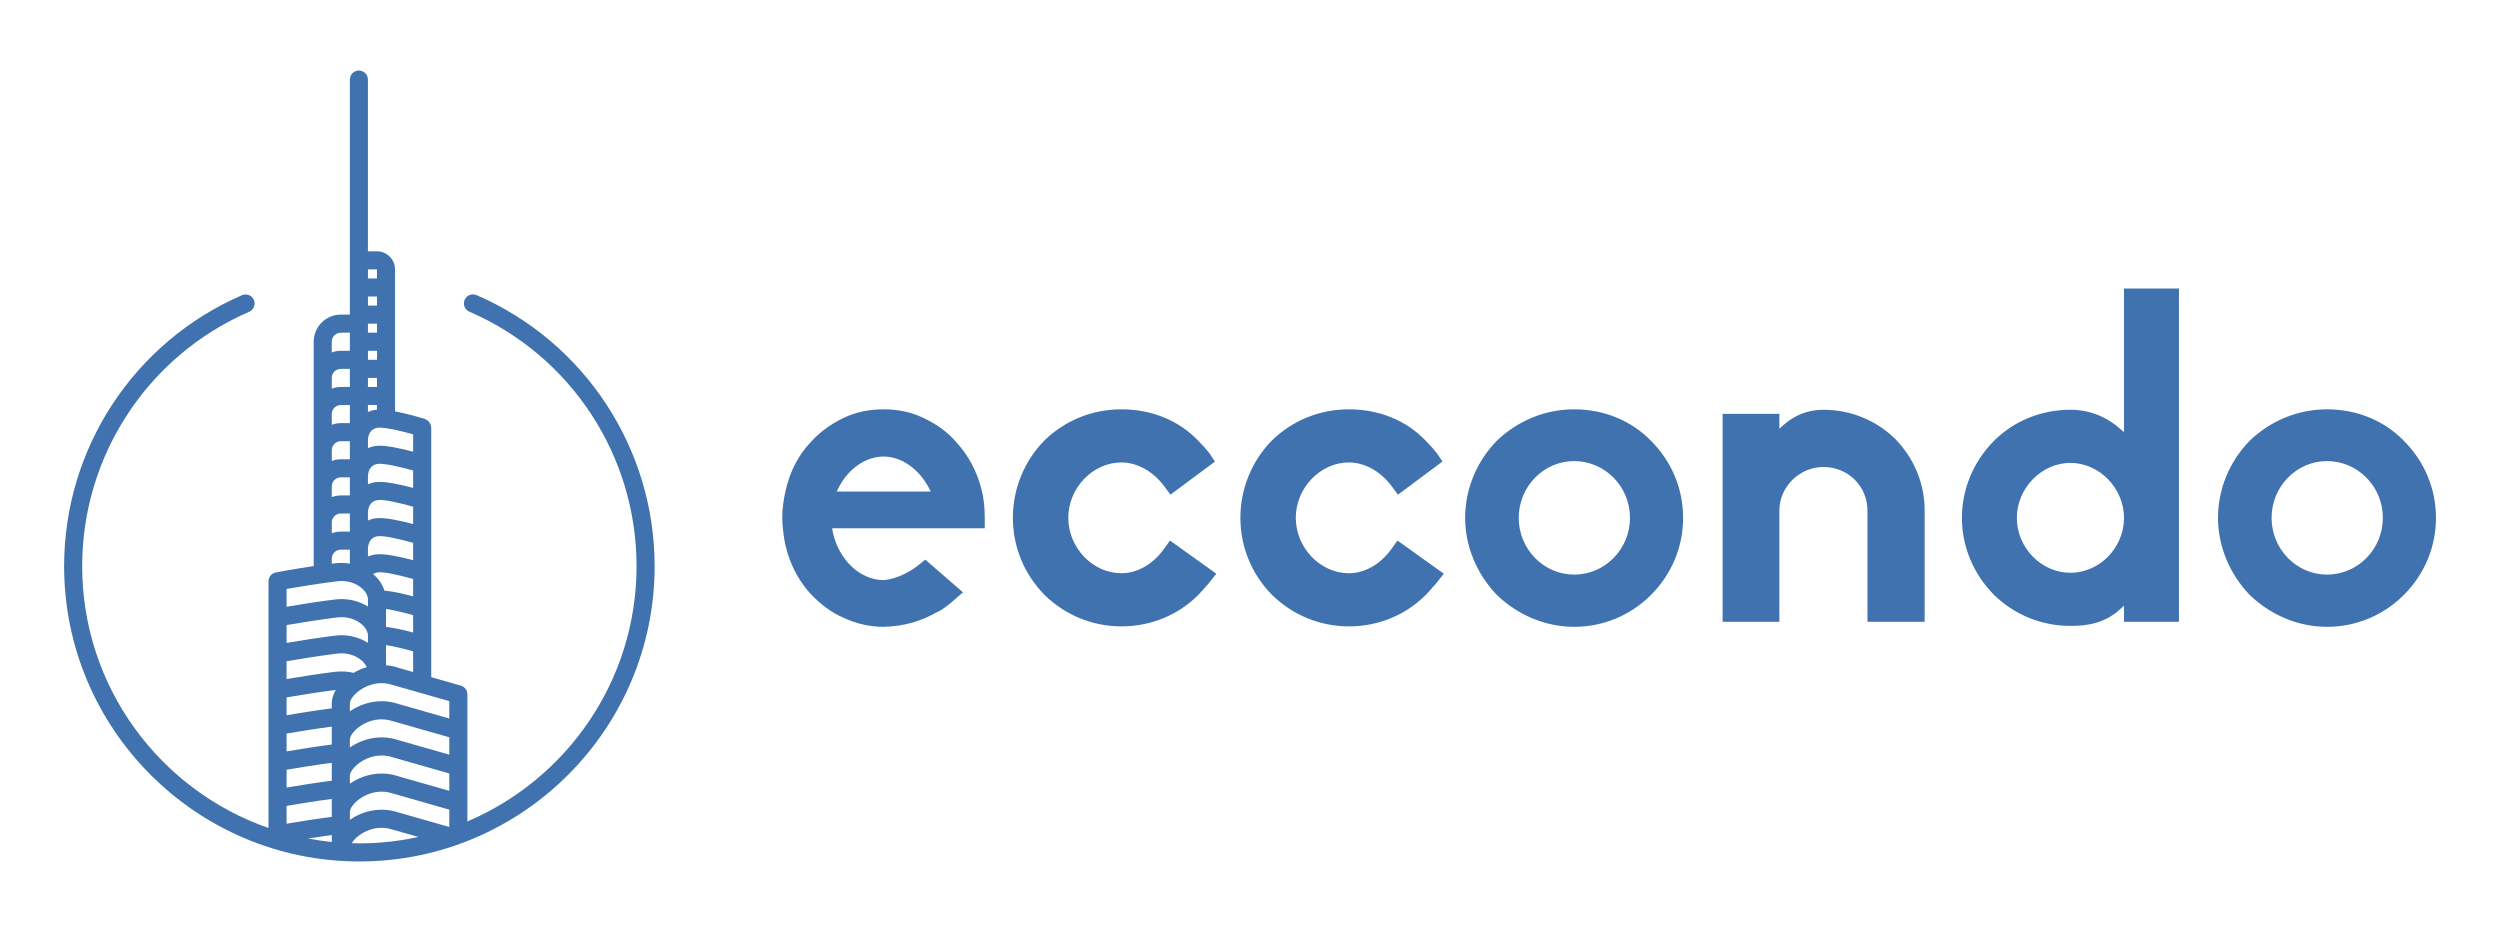 
        <svg xmlns="http://www.w3.org/2000/svg" xmlns:xlink="http://www.w3.org/1999/xlink" version="1.1" width="3162.208" 
        height="1170.848" viewBox="0 0 3162.208 1170.848">
			
			<g transform="scale(8.11) translate(10, 10)">
				<defs id="SvgjsDefs1026"></defs><g id="SvgjsG1027" featureKey="hmhgWD-0" transform="matrix(1.41,0,0,1.41,-25.229,-8.165)" fill="#3f72af"><path xmlns="http://www.w3.org/2000/svg" d="M63.512,31.339c-0.505-0.216-1.096,0.014-1.315,0.521c-0.219,0.507,0.014,1.095,0.521,1.315  c11.235,4.862,18.494,15.912,18.494,28.152c0,12.67-7.726,23.568-18.712,28.235V75.5c0-0.446-0.295-0.839-0.725-0.962L58.5,73.603  V46c0-0.019-0.008-0.035-0.009-0.054c-0.002-0.042-0.012-0.081-0.02-0.122c-0.014-0.079-0.035-0.153-0.067-0.225  c-0.017-0.039-0.035-0.074-0.057-0.11c-0.042-0.07-0.092-0.13-0.15-0.188c-0.027-0.027-0.05-0.056-0.081-0.08  c-0.094-0.075-0.198-0.138-0.318-0.175c-0.409-0.129-1.892-0.58-3.3-0.845V28.5c0-1.103-0.897-2-2-2h-1v-19c0-0.552-0.448-1-1-1  S49.5,6.948,49.5,7.5v26h-1.002c-1.654,0-2.998,1.346-2.998,3v24.812c-2.079,0.312-4.062,0.682-4.177,0.702  C40.848,62.1,40.5,62.515,40.5,63v27.287c-11.983-4.171-20.609-15.573-20.609-28.959c0-12.228,7.25-23.274,18.469-28.141  c0.507-0.22,0.739-0.809,0.52-1.315c-0.219-0.507-0.81-0.739-1.315-0.52c-11.951,5.185-19.673,16.951-19.673,29.976  c0,18.009,14.651,32.66,32.66,32.66c18.008,0,32.66-14.651,32.66-32.66C83.211,48.29,75.479,36.519,63.512,31.339z M47.5,60.5  c0-0.552,0.449-1,1-1h1V61v0.044c-0.524-0.085-1.068-0.102-1.618-0.037c-0.124,0.015-0.253,0.031-0.382,0.047V60.5z M47.5,40.5  c0-0.551,0.449-1,1-1h1v2h-1c-0.352,0-0.686,0.072-1,0.184V40.5z M54.457,46.235c0.105,0.022,0.21,0.044,0.318,0.068  c0.112,0.025,0.226,0.052,0.34,0.08c0.085,0.02,0.17,0.04,0.255,0.061c0.203,0.05,0.406,0.103,0.605,0.156  c0.045,0.012,0.088,0.025,0.133,0.037c0.133,0.036,0.264,0.073,0.392,0.109v1.921c-1.279-0.347-3.113-0.767-4.121-0.643  c-0.316,0.038-0.605,0.129-0.879,0.242v-0.798c0-0.493,0.146-1.339,1.121-1.458c0.089-0.011,0.204-0.01,0.33-0.004  c0.062,0.003,0.134,0.011,0.203,0.017c0.072,0.007,0.144,0.013,0.224,0.023c0.088,0.011,0.181,0.025,0.276,0.04  c0.075,0.012,0.15,0.024,0.229,0.038c0.102,0.018,0.206,0.037,0.313,0.058C54.282,46.198,54.369,46.216,54.457,46.235z M42.5,79.842  c1.137-0.194,3.245-0.542,5-0.771v1.983c-1.693,0.214-3.738,0.546-5,0.759V79.842z M42.5,83.842c1.138-0.194,3.247-0.542,5-0.771  v1.984c-1.693,0.214-3.738,0.546-5,0.759V83.842z M47.5,76.5v0.554c-1.693,0.214-3.738,0.546-5,0.759v-1.971  c1.235-0.21,3.615-0.602,5.441-0.827C47.659,75.504,47.5,76.011,47.5,76.5z M42.5,87.842c1.137-0.194,3.245-0.542,5-0.771v1.983  c-1.693,0.214-3.738,0.546-5,0.759V87.842z M49.5,84.5c0-0.327,0.366-0.923,1.067-1.428c1.087-0.784,2.441-1.016,3.659-0.61  l6.274,1.793v1.92l-5.684-1.622c-1.752-0.583-3.726-0.268-5.316,0.832V84.5z M60.5,82.174l-5.684-1.622  c-1.752-0.584-3.726-0.269-5.316,0.832V80.5c0-0.327,0.366-0.923,1.067-1.428c1.087-0.784,2.441-1.015,3.659-0.61l6.274,1.793  V82.174z M49.886,73.138c-0.036-0.012-0.064-0.036-0.101-0.044c-0.618-0.133-1.258-0.162-1.903-0.087  c-1.756,0.209-4.024,0.577-5.382,0.806v-1.971c1.275-0.217,3.772-0.629,5.618-0.849c1.63-0.193,2.881,0.672,3.258,1.499  C50.86,72.638,50.36,72.857,49.886,73.138z M52.5,44.016c-0.04,0.003-0.083,0.004-0.121,0.008c-0.316,0.038-0.605,0.129-0.879,0.242  V43.5h1V44.016z M56.5,56.668c-1.279-0.346-3.113-0.765-4.12-0.645c-0.316,0.038-0.605,0.128-0.88,0.242v-0.799  c0-0.493,0.146-1.338,1.121-1.457c0.668-0.081,2.473,0.334,3.879,0.737V56.668z M51.5,59.466c0-0.493,0.146-1.338,1.121-1.457  c0.668-0.081,2.473,0.334,3.879,0.737v1.922c-1.278-0.346-3.111-0.766-4.12-0.644c-0.315,0.038-0.606,0.12-0.88,0.23V59.466z   M56.5,52.669c-1.279-0.345-3.113-0.763-4.12-0.645c-0.316,0.038-0.605,0.128-0.88,0.242v-0.799c0-0.493,0.146-1.339,1.121-1.458  c0.664-0.082,2.472,0.333,3.879,0.736V52.669z M52.621,62.009c0.668-0.081,2.473,0.334,3.879,0.737v1.92  c-0.94-0.256-2.179-0.551-3.173-0.638c-0.204-0.636-0.587-1.238-1.16-1.746c-0.032-0.029-0.069-0.053-0.102-0.081  C52.219,62.101,52.402,62.035,52.621,62.009z M53.5,66.058c0.849,0.12,2.019,0.406,3,0.687v1.92c-0.887-0.242-2.038-0.517-3-0.62  V66.058z M51.5,41.5v-1h1v1H51.5z M51.5,38.5v-1h1v1H51.5z M52.5,32.5h-1v-1h1V32.5z M52.5,34.5v1h-1v-1H52.5z M47.5,44.5  c0-0.551,0.449-1,1-1h1v2h-1c-0.352,0-0.686,0.072-1,0.184V44.5z M47.5,48.5c0-0.551,0.449-1,1-1h1V49v0.5h-1  c-0.352,0-0.686,0.072-1,0.184V48.5z M47.5,52.5c0-0.552,0.449-1,1-1h1v2h-1c-0.352,0-0.686,0.072-1,0.184V52.5z M47.5,56.5  c0-0.552,0.449-1,1-1h1v2h-1c-0.352,0-0.686,0.072-1,0.184V56.5z M51.5,69.806c-0.974-0.618-2.23-0.968-3.618-0.799  c-1.756,0.209-4.024,0.577-5.382,0.806v-1.971c1.275-0.217,3.772-0.629,5.618-0.849c1.009-0.127,2.032,0.171,2.721,0.783  C51.259,68.149,51.5,68.595,51.5,69V69.806z M47.5,91.071v0.764c-0.886-0.088-1.759-0.22-2.622-0.382  C45.738,91.318,46.659,91.181,47.5,91.071z M49.5,88.5c0-0.327,0.366-0.923,1.067-1.428c1.087-0.784,2.441-1.014,3.659-0.61  l6.274,1.793v1.919l-5.684-1.622c-1.752-0.583-3.726-0.268-5.316,0.832V88.5z M60.5,78.174l-5.684-1.622  c-1.752-0.584-3.726-0.268-5.316,0.832V76.5c0-0.327,0.366-0.923,1.067-1.428c1.087-0.784,2.441-1.015,3.659-0.61l6.274,1.792  V78.174z M54.816,72.552c-0.428-0.143-0.87-0.229-1.316-0.266v-2.227c0.849,0.12,2.019,0.406,3,0.687v2.287L54.816,72.552z   M52.5,28.5v1h-1v-1H52.5z M48.5,35.5h1v2h-1c-0.352,0-0.686,0.072-1,0.184V36.5C47.5,35.949,47.949,35.5,48.5,35.5z M48.118,62.993  c1.009-0.126,2.032,0.171,2.721,0.783C51.259,64.149,51.5,64.595,51.5,65v0.791c-1.038-0.651-2.312-0.939-3.618-0.784  c-1.756,0.209-4.024,0.577-5.382,0.806v-1.971C43.777,63.624,46.276,63.212,48.118,62.993z M49.707,91.966  c0.175-0.284,0.455-0.601,0.86-0.894c1.087-0.784,2.441-1.015,3.659-0.61l2.86,0.817c-2.107,0.459-4.292,0.708-6.535,0.708  C50.268,91.987,49.988,91.974,49.707,91.966z"></path></g><g id="SvgjsG1028" featureKey="1RRcwp-0" transform="matrix(3.541,0,0,3.541,109.592,16.164)" fill="#3f72af"><path d="M5.14 20.22 l-0.02 0 c-0.58 0 -1.18 -0.14 -1.74 -0.4 c-0.52 -0.22 -1 -0.58 -1.44 -1.04 c-0.7 -0.76 -1.12 -1.76 -1.22 -2.8 c-0.02 -0.18 -0.04 -0.36 -0.04 -0.56 c0 -0.4 0.06 -0.82 0.16 -1.24 c0.18 -0.8 0.56 -1.54 1.1 -2.1 c0.4 -0.44 0.86 -0.78 1.44 -1.06 c0.54 -0.26 1.14 -0.38 1.76 -0.38 c0.64 0 1.22 0.12 1.76 0.38 c0.6 0.28 1.08 0.64 1.44 1.06 c0.52 0.56 0.92 1.28 1.12 2.1 c0.1 0.38 0.14 0.78 0.14 1.24 l0 0.46 l-6.72 0 l0.02 0.14 c0.26 1.24 1.2 2.14 2.24 2.14 l0.02 0 c0.58 -0.04 1.22 -0.4 1.6 -0.72 l0.22 -0.18 l1.66 1.44 l-0.3 0.26 c-0.22 0.2 -0.5 0.44 -0.8 0.6 l-0.02 0 c-0.72 0.42 -1.5 0.64 -2.38 0.66 z M5.14 12.72 c-0.78 0 -1.56 0.54 -1.98 1.38 l-0.08 0.16 l4.14 0 l-0.08 -0.16 c-0.46 -0.86 -1.22 -1.38 -2 -1.38 z M15.62 20.2 c-1.28 0 -2.48 -0.5 -3.38 -1.38 l-0.02 -0.02 c-0.88 -0.9 -1.38 -2.1 -1.38 -3.38 s0.5 -2.5 1.38 -3.4 c0.9 -0.88 2.1 -1.38 3.4 -1.38 c1.32 0 2.52 0.48 3.38 1.38 c0.2 0.2 0.36 0.38 0.5 0.56 l0.24 0.36 l-1.96 1.46 l-0.28 -0.38 c-0.48 -0.64 -1.18 -1.04 -1.88 -1.04 c-1.26 0 -2.34 1.12 -2.34 2.44 s1.08 2.44 2.34 2.44 c0.7 0 1.4 -0.4 1.88 -1.08 l0.26 -0.36 l2.04 1.46 l-0.3 0.38 c-0.04 0.06 -0.1 0.12 -0.16 0.18 c-0.1 0.12 -0.22 0.26 -0.34 0.38 c-0.88 0.88 -2.08 1.38 -3.38 1.38 z M25.64 20.2 c-1.28 0 -2.48 -0.5 -3.38 -1.38 l-0.02 -0.02 c-0.88 -0.9 -1.38 -2.1 -1.38 -3.38 s0.5 -2.5 1.38 -3.4 c0.9 -0.88 2.1 -1.38 3.4 -1.38 c1.32 0 2.52 0.48 3.38 1.38 c0.2 0.2 0.36 0.38 0.5 0.56 l0.24 0.36 l-1.96 1.46 l-0.28 -0.38 c-0.48 -0.64 -1.18 -1.04 -1.88 -1.04 c-1.26 0 -2.34 1.12 -2.34 2.44 s1.08 2.44 2.34 2.44 c0.7 0 1.4 -0.4 1.88 -1.08 l0.26 -0.36 l2.04 1.46 l-0.3 0.38 c-0.04 0.06 -0.1 0.12 -0.16 0.18 c-0.1 0.12 -0.22 0.26 -0.34 0.38 c-0.88 0.88 -2.08 1.38 -3.38 1.38 z M35.56 20.22 c-1.24 0 -2.46 -0.5 -3.4 -1.4 c-0.9 -0.94 -1.4 -2.16 -1.4 -3.4 c0 -1.26 0.5 -2.48 1.4 -3.4 c0.92 -0.88 2.12 -1.38 3.4 -1.38 c1.32 0 2.52 0.5 3.38 1.38 c0.92 0.92 1.42 2.12 1.42 3.4 s-0.5 2.48 -1.42 3.4 c-0.9 0.9 -2.1 1.4 -3.38 1.4 z M35.56 12.92 c-1.34 0 -2.44 1.12 -2.44 2.5 s1.1 2.5 2.44 2.5 c1.36 0 2.46 -1.12 2.46 -2.5 s-1.1 -2.5 -2.46 -2.5 z M51 20 l-2.52 0 l0 -4.9 c0 -1.08 -0.86 -1.92 -1.94 -1.92 c-1.04 0 -1.94 0.86 -1.94 1.92 l0 4.9 l-2.5 0 l0 -9.16 l2.5 0 l0 0.66 c0.62 -0.62 1.28 -0.84 1.94 -0.84 c1.2 0 2.32 0.46 3.16 1.28 c0.84 0.86 1.3 1.98 1.3 3.16 l0 4.9 z M57.42 20.18 c-1.26 0 -2.46 -0.48 -3.38 -1.38 c-0.9 -0.92 -1.4 -2.12 -1.4 -3.38 s0.5 -2.46 1.4 -3.38 c0.9 -0.9 2.1 -1.38 3.38 -1.38 c0.84 0 1.6 0.3 2.26 0.9 l0.1 0.08 l0 -6.32 l2.42 0 l0 14.68 l-2.42 0 l0 -0.72 l-0.1 0.1 c-0.72 0.7 -1.54 0.8 -2.26 0.8 z M57.42 13 c-1.28 0 -2.36 1.12 -2.36 2.42 c0 1.32 1.08 2.42 2.36 2.42 s2.36 -1.1 2.36 -2.42 c0 -1.3 -1.08 -2.42 -2.36 -2.42 z M68.72 20.22 c-1.24 0 -2.46 -0.5 -3.4 -1.4 c-0.9 -0.94 -1.4 -2.16 -1.4 -3.4 c0 -1.26 0.5 -2.48 1.4 -3.4 c0.92 -0.88 2.12 -1.38 3.4 -1.38 c1.32 0 2.52 0.5 3.38 1.38 c0.92 0.92 1.42 2.12 1.42 3.4 s-0.5 2.48 -1.42 3.4 c-0.9 0.9 -2.1 1.4 -3.38 1.4 z M68.72 12.92 c-1.34 0 -2.44 1.12 -2.44 2.5 s1.1 2.5 2.44 2.5 c1.36 0 2.46 -1.12 2.46 -2.5 s-1.1 -2.5 -2.46 -2.5 z"></path></g>
			</g>
		</svg>
	